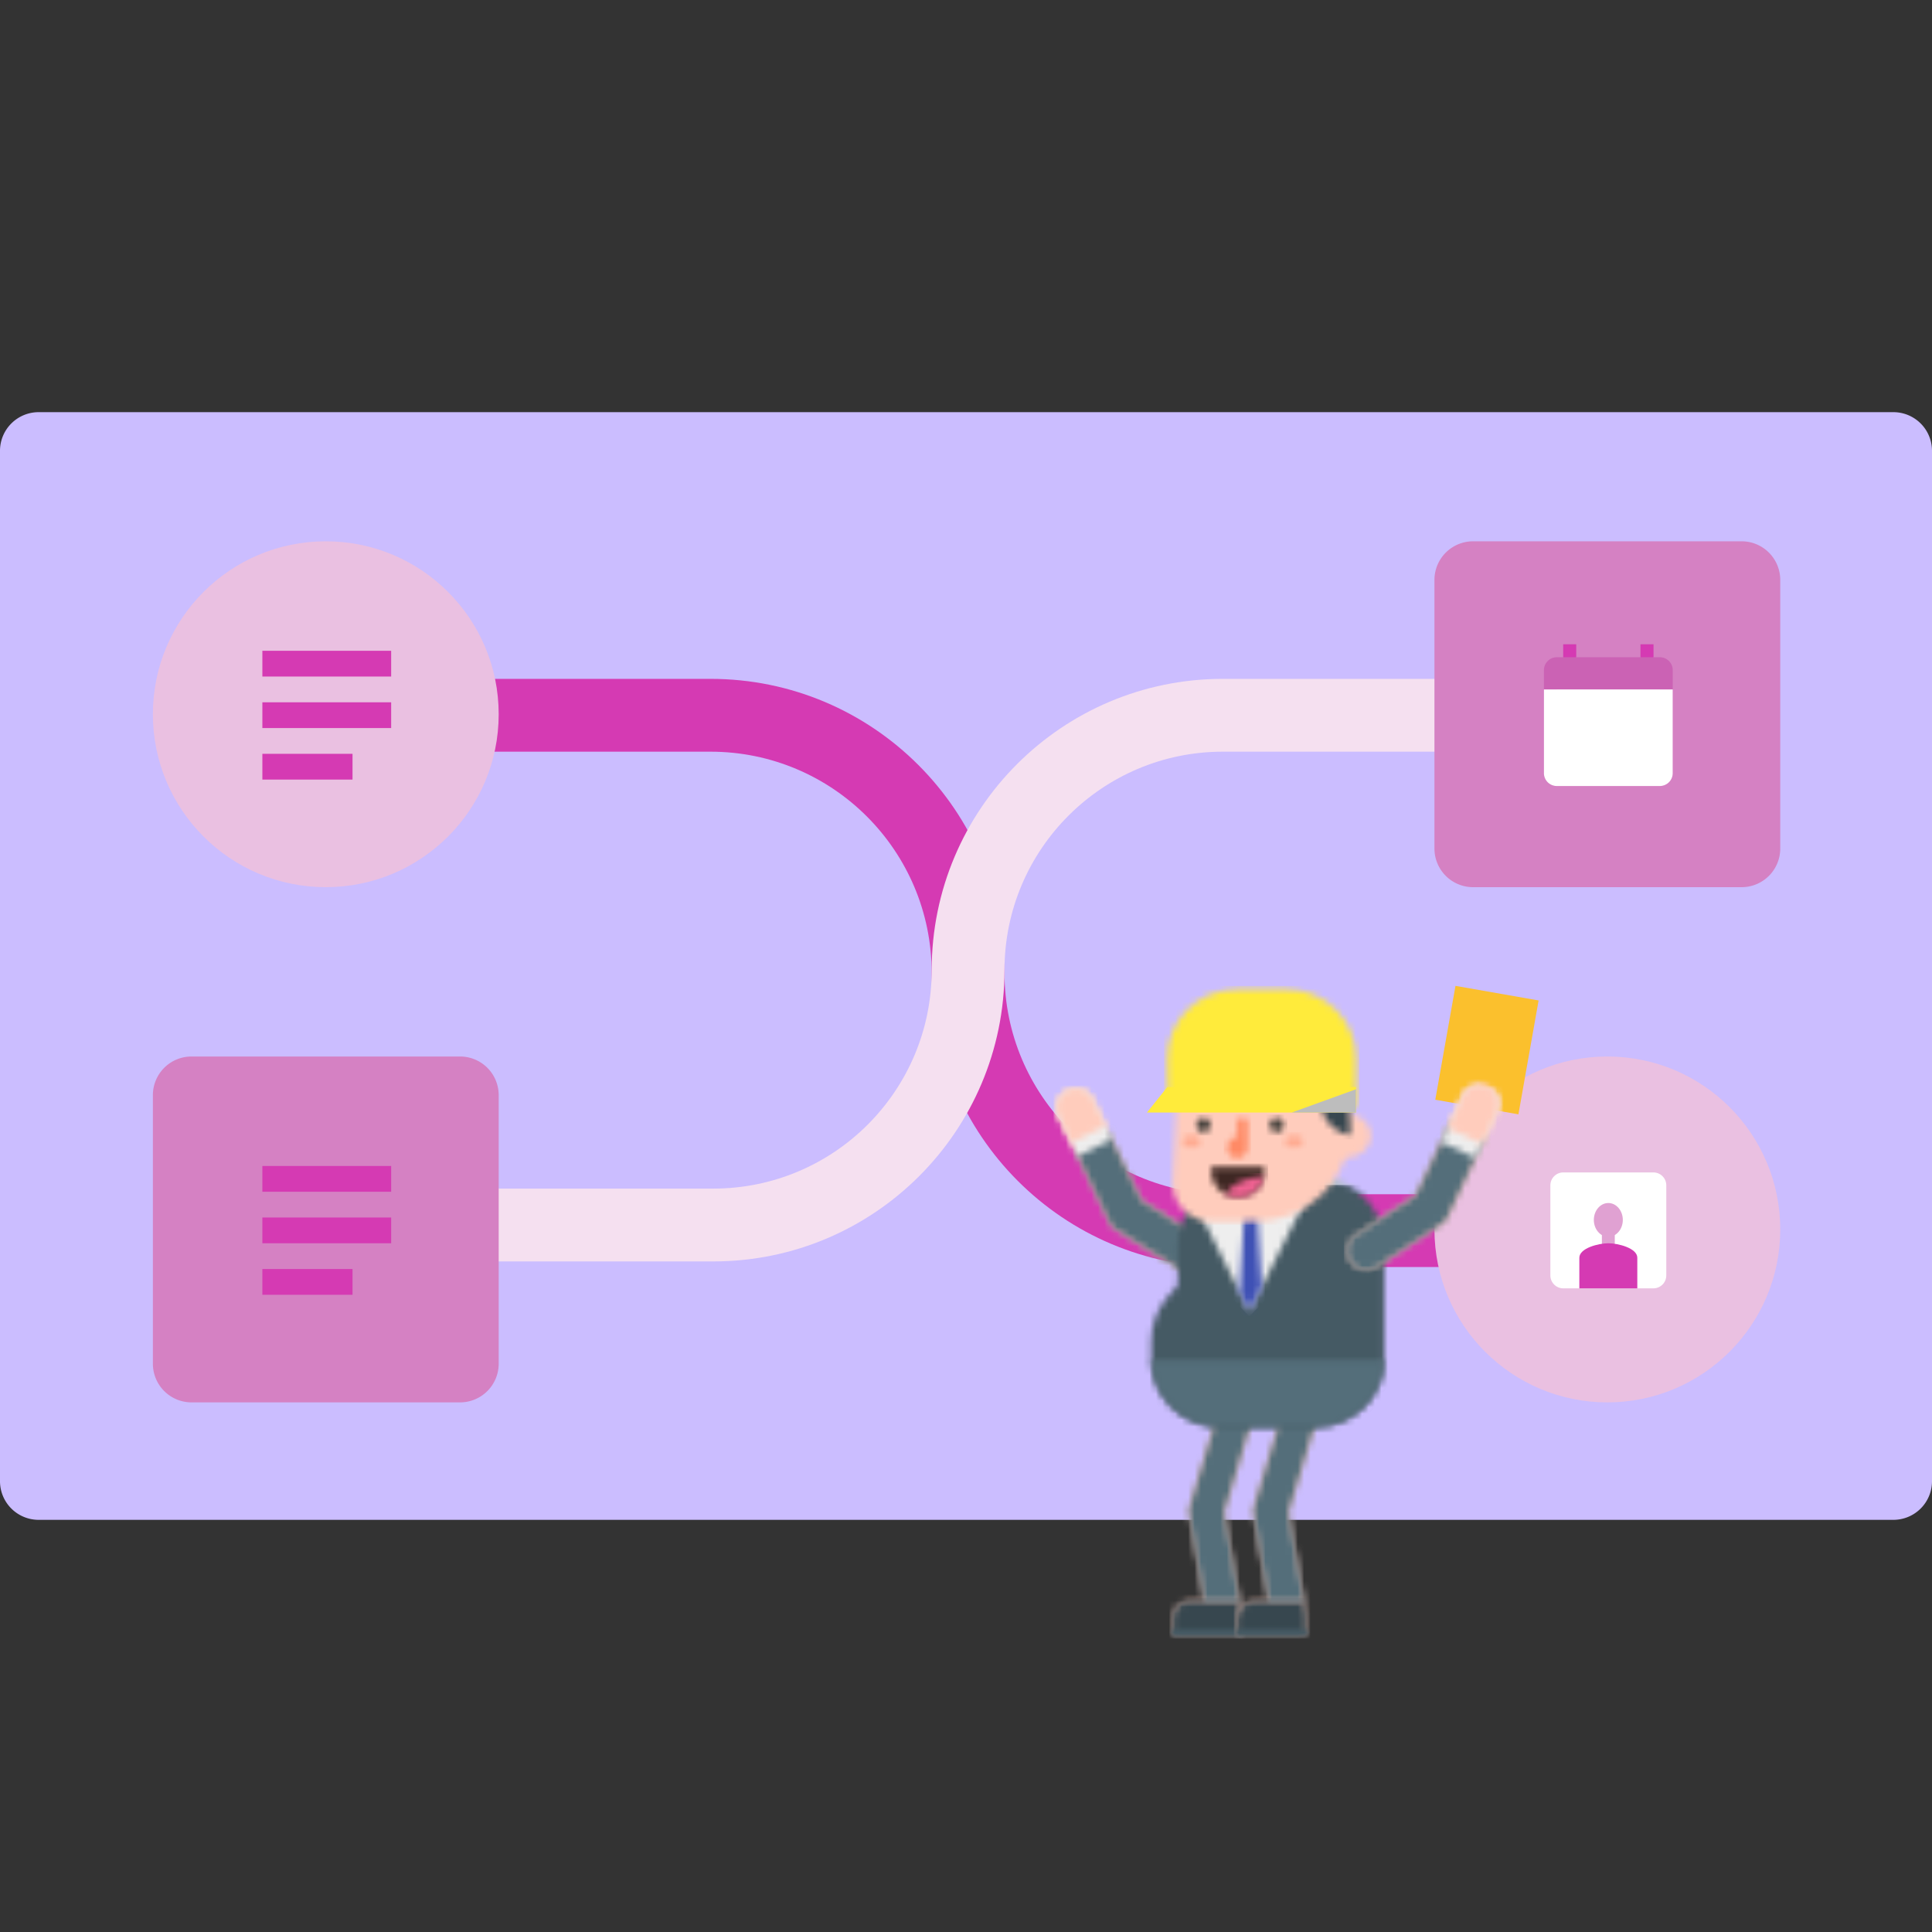 <svg width="300" height="300" viewBox="0 0 300 300" fill="none" xmlns="http://www.w3.org/2000/svg">
    <rect x="0" y="0" width="300" height="300" fill="#333333" stroke="none"/>
    <path d="M294 64H6a6 6 0 0 0-6 6v160a6 6 0 0 0 6 6h288a6 6 0 0 0 6-6V70a6 6 0 0 0-6-6z" fill="#CBBDFF"/>
    <path fill-rule="evenodd" clip-rule="evenodd" d="M48 105.413v11.307h62.32c18.974 0 34.352 15.384 34.352 34.36 0 25.219 20.441 45.664 45.655 45.664h62.321v-11.305h-62.32c-18.972 0-34.35-15.386-34.35-34.36 0-25.22-20.443-45.666-45.657-45.666H48z" fill="#D53AB3"/>
    <path fill-rule="evenodd" clip-rule="evenodd" d="M189.892 105.413c-24.974 0-45.22 20.25-45.22 45.23 0 18.735-15.185 33.922-33.916 33.922H48v11.307h62.756c24.974 0 45.222-20.249 45.222-45.23 0-18.735 15.184-33.922 33.914-33.922h62.756v-11.307h-62.756z" fill="#F5E0F0"/>
    <path d="M50.588 137.759c14.828 0 26.848-12.023 26.848-26.853 0-14.83-12.02-26.853-26.848-26.853S23.74 96.076 23.74 110.906c0 14.83 12.02 26.853 26.848 26.853z" fill="#EAC0E1"/>
    <path fill-rule="evenodd" clip-rule="evenodd" d="M54.74 121.053h-14v-4h14v4zm6-8h-20v-4h20v4zm0-8h-20v-4h20v4z" fill="#D53AB3"/>
    <path d="M270.436 84.053H228.74a6 6 0 0 0-6 6v41.707a6 6 0 0 0 6 6h41.696a6 6 0 0 0 6-6V90.053a6 6 0 0 0-6-6z" fill="#D581C3"/>
    <path d="M257.74 102.053h-1v-2h-2v2h-10v-2h-2v2h-1c-1.1 0-2 .9-2 2v16c0 1.1.9 2 2 2h16c1.1 0 2-.9 2-2v-16c0-1.1-.9-2-2-2zm0 18h-16v-13h16v13z" fill="#CB62B4"/>
    <path fill-rule="evenodd" clip-rule="evenodd" d="M239.74 107.053h20v13a2 2 0 0 1-2 2h-16a2 2 0 0 1-2-2v-13z" fill="#fff"/>
    <path fill-rule="evenodd" clip-rule="evenodd" d="M242.74 100.053h2v2h-2v-2zm12 0h2v2h-2v-2z" fill="#D53AB3"/>
    <path d="M71.436 164.053H29.74a6 6 0 0 0-6 6v41.707a6 6 0 0 0 6 6h41.696a6 6 0 0 0 6-6v-41.707a6 6 0 0 0-6-6z" fill="#D581C3"/>
    <path fill-rule="evenodd" clip-rule="evenodd" d="M54.74 201.053h-14v-4h14v4zm6-8h-20v-4h20v4zm0-8h-20v-4h20v4z" fill="#D53AB3"/>
    <path d="M249.588 217.759c14.828 0 26.848-12.023 26.848-26.853 0-14.831-12.02-26.853-26.848-26.853s-26.848 12.022-26.848 26.853c0 14.83 12.02 26.853 26.848 26.853z" fill="#EAC0E1"/>
    <path d="M256.74 182.053h-14c-1.1 0-2 .9-2 2v14c0 1.1.9 2 2 2h14c1.1 0 2-.9 2-2v-14c0-1.1-.9-2-2-2z" fill="#fff"/>
    <path fill-rule="evenodd" clip-rule="evenodd" d="M249.74 192.053c1.24 0 2.25-1.178 2.25-2.625s-1.01-2.625-2.25-2.625-2.25 1.178-2.25 2.625 1.01 2.625 2.25 2.625z" fill="#E0A1D2"/>
    <path fill-rule="evenodd" clip-rule="evenodd" d="M248.74 191.053h2v3h-2v-3z" fill="#E0A1D2"/>
    <path fill-rule="evenodd" clip-rule="evenodd" d="M254.24 195.303c0-1.5-3-2.25-4.5-2.25s-4.5.75-4.5 2.25v4.75h9v-4.75z" fill="#D53AB3"/>
    <path fill-rule="evenodd" clip-rule="evenodd" d="m238.915 155.349-3.135 17.683-12.91-2.265 3.135-17.682 12.91 2.264z" fill="#FBC02D"/>
    <mask id="a" style="mask-type:alpha" maskUnits="userSpaceOnUse" x="182" y="217" width="13" height="37">
        <path d="M192.536 217.324a2.674 2.674 0 0 1 1.592 1.288 2.659 2.659 0 0 1 .212 2.037l-4.263 14.182 2.762 16.024c.113.66.113 1.7 0 3.123h-10.765v-2.673a2.679 2.679 0 0 1 2.686-2.672h2.246l-2.33-13.518a2.649 2.649 0 0 1 .075-1.216l4.442-14.781a2.686 2.686 0 0 1 3.343-1.793v-.001z" fill="#fff"/>
    </mask>
    <g mask="url(#a)">
        <path fill-rule="evenodd" clip-rule="evenodd" d="M194.99 254.512h-13.453v-37.835h13.453v37.835z" fill="#FFCCBC"/>
    </g>
    <mask id="b" style="mask-type:alpha" maskUnits="userSpaceOnUse" x="182" y="248" width="11" height="6">
        <path d="m192.455 248.634.383 2.22c.114.66.114 1.701 0 3.124h-10.765v-2.672a2.677 2.677 0 0 1 2.664-2.672h7.718z" fill="#fff"/>
    </mask>
    <g mask="url(#b)">
        <path fill-rule="evenodd" clip-rule="evenodd" d="M203.886 257.719H177.99v-9.62h25.896v9.62z" fill="#37474F"/>
    </g>
    <mask id="c" style="mask-type:alpha" maskUnits="userSpaceOnUse" x="182" y="252" width="11" height="2">
        <path d="M192.905 252.909a28.36 28.36 0 0 1-.067 1.069h-10.765v-1.069h10.832z" fill="#fff"/>
    </mask>
    <g mask="url(#c)">
        <path fill-rule="evenodd" clip-rule="evenodd" d="M194.645 256.222h-14.72v-3.847h14.72v3.847z" fill="#455A64"/>
    </g>
    <mask id="d" style="mask-type:alpha" maskUnits="userSpaceOnUse" x="184" y="217" width="11" height="32">
        <path d="M192.536 217.324a2.674 2.674 0 0 1 1.592 1.288 2.659 2.659 0 0 1 .212 2.037l-4.263 14.182 2.379 13.803h-7.718 2.267l-2.33-13.518a2.649 2.649 0 0 1 .075-1.216l4.443-14.782a2.686 2.686 0 0 1 3.343-1.793v-.001z" fill="#fff"/>
    </mask>
    <g mask="url(#d)">
        <path fill-rule="evenodd" clip-rule="evenodd" d="M197.01 249.168h-19.019v-35.056h19.019v35.056z" fill="#546E7A"/>
    </g>
    <mask id="e" style="mask-type:alpha" maskUnits="userSpaceOnUse" x="192" y="217" width="13" height="37">
        <path d="M202.529 217.324a2.674 2.674 0 0 1 1.593 1.288 2.676 2.676 0 0 1 .211 2.037l-4.263 14.182 2.762 16.024v3.123h-10.765v-2.673a2.679 2.679 0 0 1 2.686-2.672h2.246l-2.33-13.518a2.662 2.662 0 0 1 .075-1.216l4.442-14.781a2.686 2.686 0 0 1 3.343-1.793v-.001z" fill="#fff"/>
    </mask>
    <g mask="url(#e)">
        <path fill-rule="evenodd" clip-rule="evenodd" d="M204.983 254.512H191.53v-37.835h13.453v37.835z" fill="#FFCCBC"/>
    </g>
    <mask id="f" style="mask-type:alpha" maskUnits="userSpaceOnUse" x="192" y="248" width="11" height="6">
        <path d="m202.449 248.634.382 2.22v3.124h-10.764v-2.672c0-1.468 1.19-2.66 2.664-2.672h7.718z" fill="#fff"/>
    </mask>
    <g mask="url(#f)">
        <path fill-rule="evenodd" clip-rule="evenodd" d="M204.961 257.719h-25.896v-9.62h25.896v9.62z" fill="#37474F"/>
    </g>
    <mask id="g" style="mask-type:alpha" maskUnits="userSpaceOnUse" x="194" y="217" width="11" height="32">
        <path d="M202.529 217.324a2.674 2.674 0 0 1 1.593 1.288 2.676 2.676 0 0 1 .211 2.037l-4.263 14.182 2.379 13.803h-7.718 2.267l-2.33-13.518a2.662 2.662 0 0 1 .075-1.216l4.443-14.782a2.686 2.686 0 0 1 3.343-1.793v-.001z" fill="#fff"/>
    </mask>
    <g mask="url(#g)">
        <path fill-rule="evenodd" clip-rule="evenodd" d="M211.73 249.168h-19.018v-35.056h19.017l.001 35.056z" fill="#546E7A"/>
    </g>
    <mask id="h" style="mask-type:alpha" maskUnits="userSpaceOnUse" x="192" y="252" width="11" height="2">
        <path d="M202.831 252.909v1.069h-10.764v-1.069h10.764z" fill="#fff"/>
    </mask>
    <g mask="url(#h)">
        <path fill-rule="evenodd" clip-rule="evenodd" d="M204.961 256.222h-15.474v-3.847h15.474v3.847z" fill="#455A64"/>
    </g>
    <mask id="i" style="mask-type:alpha" maskUnits="userSpaceOnUse" x="164" y="169" width="25" height="29">
        <path d="m169.698 170.713 7.526 15.718 9.687 6.063a2.93 2.93 0 0 1 .927 4.053 2.968 2.968 0 0 1-4.075.922l-10.412-6.517a2.948 2.948 0 0 1-1.094-1.224l-7.894-16.487a2.929 2.929 0 0 1 1.398-3.918 2.957 2.957 0 0 1 3.938 1.39h-.001z" fill="#fff"/>
    </mask>
    <g mask="url(#i)">
        <path fill-rule="evenodd" clip-rule="evenodd" d="M188.83 198.455h-25.292v-29.952h25.292v29.952z" fill="#FFCCBC"/>
    </g>
    <mask id="j" style="mask-type:alpha" maskUnits="userSpaceOnUse" x="167" y="175" width="22" height="23">
        <path d="m177.224 186.43 9.687 6.063a2.93 2.93 0 0 1 .927 4.053 2.964 2.964 0 0 1-4.075.922l-10.412-6.516a2.948 2.948 0 0 1-1.094-1.224l-5.227-10.916 4.932-3.372 5.262 10.99z" fill="#fff"/>
    </mask>
    <g mask="url(#j)">
        <path fill-rule="evenodd" clip-rule="evenodd" d="M192.391 201.599h-30.656V172.39h30.656v29.209z" fill="#546E7A"/>
    </g>
    <mask id="k" style="mask-type:alpha" maskUnits="userSpaceOnUse" x="164" y="169" width="9" height="11">
        <path d="m169.698 170.713 2.956 6.174-5.278 2.648-3.013-6.295a2.929 2.929 0 0 1 1.397-3.917 2.957 2.957 0 0 1 3.938 1.39z" fill="#fff"/>
    </mask>
    <g mask="url(#k)">
        <path fill-rule="evenodd" clip-rule="evenodd" d="M176.911 181.464h-18.938V162.55h18.938v18.914z" fill="#EEE"/>
    </g>
    <mask id="l" style="mask-type:alpha" maskUnits="userSpaceOnUse" x="164" y="169" width="8" height="9">
        <path d="m169.698 170.713 1.95 4.072-5.278 2.648-2.007-4.192a2.929 2.929 0 0 1 .474-3.235c.259-.286.573-.519.923-.683a2.957 2.957 0 0 1 3.938 1.39z" fill="#fff"/>
    </mask>
    <g mask="url(#l)">
        <path fill-rule="evenodd" clip-rule="evenodd" d="M176.726 178.95H157.79v-18.914h18.936v18.914z" fill="#FFCCBC"/>
    </g>
    <mask id="m" style="mask-type:alpha" maskUnits="userSpaceOnUse" x="178" y="183" width="37" height="39">
        <path d="M206.831 183.01c4.668 1.164 8.123 5.364 8.123 10.367v17.528c0 5.903-4.81 10.688-10.745 10.688h-14.72c-5.935 0-10.746-4.785-10.746-10.688V208.3c0-2.517.893-4.953 2.522-6.879l1.616-1.911v-6.132c0-5.003 3.456-9.203 8.123-10.367h15.827v-.001z" fill="#fff"/>
    </mask>
    <g mask="url(#m)" clip-rule="evenodd">
        <path fill-rule="evenodd" d="M218.499 225.013h-42.55V183.01h42.55v42.003z" fill="#455A64"/>
        <path d="M218.499 225.013h-42.55V183.01h42.55v42.003z" stroke="#B0BEC5" stroke-width="2"/>
    </g>
    <mask id="n" style="mask-type:alpha" maskUnits="userSpaceOnUse" x="185" y="182" width="20" height="22">
        <path d="m203.456 182.69.726.722-10.181 20.226-8.617-17.118a10.737 10.737 0 0 1 8.242-3.83h9.83z" fill="#fff"/>
    </mask>
    <g mask="url(#n)">
        <path fill-rule="evenodd" clip-rule="evenodd" d="m177.983 188.461 16.018-15.931 16.017 15.931-16.017 15.933-16.018-15.933z" fill="#EEE"/>
    </g>
    <mask id="o" style="mask-type:alpha" maskUnits="userSpaceOnUse" x="192" y="182" width="4" height="22">
        <path d="m194.896 182.69 1.02 17.142-1.915 3.806-1.532-3.043 1.066-17.905h1.361z" fill="#fff"/>
    </mask>
    <g mask="url(#o)">
        <path fill-rule="evenodd" clip-rule="evenodd" d="M197.654 220.525h-6.877V170.72h6.877v49.805z" fill="#3F51B5"/>
    </g>
    <mask id="p" style="mask-type:alpha" maskUnits="userSpaceOnUse" x="178" y="211" width="37" height="11">
        <path d="M214.949 211.227c-.17 5.753-4.914 10.367-10.74 10.367h-14.72c-5.827 0-10.57-4.613-10.741-10.367h36.201z" fill="#fff"/>
    </mask>
    <g mask="url(#p)">
        <path fill-rule="evenodd" clip-rule="evenodd" d="M220.111 223.732h-45.558v-13.04h45.558v13.04z" fill="#546E7A"/>
    </g>
    <mask id="q" style="mask-type:alpha" maskUnits="userSpaceOnUse" x="205" y="172" width="8" height="8">
        <path d="M212.876 176.34c0 1.913-1.747 3.464-3.904 3.464-2.156 0-3.903-1.551-3.903-3.464 0-1.914 1.747-3.465 3.903-3.465 2.158 0 3.904 1.552 3.904 3.465z" fill="#fff"/>
    </mask>
    <g mask="url(#q)">
        <path fill-rule="evenodd" clip-rule="evenodd" d="M213.414 180.338h-8.884v-7.997h8.884v7.997z" fill="#FFCCBC"/>
    </g>
    <mask id="r" style="mask-type:alpha" maskUnits="userSpaceOnUse" x="182" y="158" width="28" height="32">
        <path d="M197.991 158.963c5.997 0 10.96 4.62 11.333 10.548l.3 4.79c.02.297.028.596.028.896 0 7.975-6.528 14.44-14.58 14.44h-7.12c-3.227 0-5.843-2.602-5.843-5.812 0-.088.002-.175.006-.263l.599-13.148 1.54-4.602c1.37-4.088 5.232-6.849 9.582-6.849h4.155z" fill="#fff"/>
    </mask>
    <g mask="url(#r)">
        <path fill-rule="evenodd" clip-rule="evenodd" d="M210.189 190.171h-28.617v-31.742h28.617v31.742z" fill="#FFCCBC"/>
    </g>
    <mask id="s" style="mask-type:alpha" maskUnits="userSpaceOnUse" x="205" y="161" width="5" height="16">
        <path d="m209.324 169.51.3 4.79a14.48 14.48 0 0 1-.013 1.987c-2.587-.487-4.543-2.746-4.543-5.46v-9.413a11.197 11.197 0 0 1 4.256 8.096z" fill="#fff"/>
    </mask>
    <g mask="url(#s)">
        <path fill-rule="evenodd" clip-rule="evenodd" d="M211.193 176.918h-6.662v-19.024h6.662v19.024z" fill="#37474F"/>
    </g>
    <mask id="t" style="mask-type:alpha" maskUnits="userSpaceOnUse" x="188" y="181" width="9" height="5">
        <path d="M196.365 181.194v.645c0 2.241-1.852 4.058-4.137 4.058-2.285 0-4.137-1.817-4.137-4.058v-.645h8.274z" fill="#fff"/>
    </mask>
    <g mask="url(#t)">
        <path fill-rule="evenodd" clip-rule="evenodd" d="M196.902 186.431h-9.348v-5.771h9.348v5.771z" fill="#3E2723"/>
    </g>
    <mask id="u" style="mask-type:alpha" maskUnits="userSpaceOnUse" x="190" y="182" width="7" height="4">
        <path d="M192.227 185.896a4.185 4.185 0 0 1-1.928-.467c.084-.132.172-.262.263-.39 1.046-1.266 3.054-2.174 5.423-2.35a9.28 9.28 0 0 1 .289-.001c-.398 1.834-2.058 3.21-4.047 3.21v-.002z" fill="#fff"/>
    </mask>
    <g mask="url(#u)">
        <path fill-rule="evenodd" clip-rule="evenodd" d="M199.545 188.328h-10.353v-6.176h10.353v6.176z" fill="#F06292"/>
    </g>
    <mask id="v" style="mask-type:alpha" maskUnits="userSpaceOnUse" x="185" y="173" width="3" height="3">
        <path d="M187.962 174.692c0 .602-.49 1.09-1.096 1.09a1.093 1.093 0 0 1-1.096-1.09c0-.602.491-1.09 1.096-1.09.606 0 1.096.488 1.096 1.09z" fill="#fff"/>
    </mask>
    <g mask="url(#v)">
        <path fill-rule="evenodd" clip-rule="evenodd" d="M188.499 176.316h-3.266v-3.248h3.267l-.001 3.248z" fill="#45413C"/>
    </g>
    <mask id="w" style="mask-type:alpha" maskUnits="userSpaceOnUse" x="197" y="173" width="3" height="3">
        <path d="M199.351 174.692c0 .602-.49 1.09-1.096 1.09a1.093 1.093 0 0 1-1.096-1.09c0-.602.491-1.09 1.096-1.09.606 0 1.096.488 1.096 1.09z" fill="#fff"/>
    </mask>
    <g mask="url(#w)">
        <path fill-rule="evenodd" clip-rule="evenodd" d="M199.888 176.316h-3.266v-3.248h3.267l-.001 3.248z" fill="#45413C"/>
    </g>
    <mask id="x" style="mask-type:alpha" maskUnits="userSpaceOnUse" x="190" y="173" width="4" height="7">
        <path d="M193.725 174.299v3.902c0 .885-.722 1.603-1.612 1.603-.856 0-1.55-.69-1.55-1.542v-.068c0-.861.685-1.569 1.55-1.602v-2.293a.804.804 0 0 1 1.375-.567c.151.15.236.354.237.567z" fill="#fff"/>
    </mask>
    <g mask="url(#x)">
        <path fill-rule="evenodd" clip-rule="evenodd" d="M194.262 180.338h-4.236v-7.374h4.236v7.374z" fill="#FF8A65"/>
    </g>
    <mask id="y" style="mask-type:alpha" maskUnits="userSpaceOnUse" x="199" y="176" width="4" height="3">
        <path d="M202.382 177.257c0 .531-.65.962-1.45.962-.802 0-1.451-.43-1.451-.962 0-.531.65-.962 1.45-.962.801 0 1.45.43 1.45.962h.001z" fill="#fff"/>
    </mask>
    <g mask="url(#y)">
        <path fill-rule="evenodd" clip-rule="evenodd" d="M202.919 178.753h-3.975v-2.992h3.975v2.992z" fill="#FFAB91"/>
    </g>
    <mask id="z" style="mask-type:alpha" maskUnits="userSpaceOnUse" x="183" y="176" width="4" height="3">
        <path d="M186.479 177.257c0 .531-.65.962-1.45.962-.802 0-1.451-.43-1.451-.962 0-.531.65-.962 1.45-.962.801 0 1.45.43 1.45.962h.001z" fill="#fff"/>
    </mask>
    <g mask="url(#z)">
        <path fill-rule="evenodd" clip-rule="evenodd" d="M187.016 178.753h-3.975v-2.992h3.975v2.992z" fill="#FFAB91"/>
    </g>
    <mask id="A" style="mask-type:alpha" maskUnits="userSpaceOnUse" x="209" y="168" width="24" height="30">
        <path d="M231.058 168.754a2.924 2.924 0 0 1 1.521 1.66 2.93 2.93 0 0 1-.105 2.25l-7.685 16.262c-.23.487-.591.902-1.043 1.2l-9.955 6.557a2.963 2.963 0 0 1-4.095-.828 2.935 2.935 0 0 1 .014-3.268c.217-.319.495-.593.818-.805l9.265-6.102 7.333-15.517a2.958 2.958 0 0 1 3.931-1.41l.001.001z" fill="#fff"/>
    </mask>
    <g mask="url(#A)">
        <path fill-rule="evenodd" clip-rule="evenodd" d="M233.293 197.706h-24.626V167.94h24.626v29.766z" fill="#FFCCBC"/>
    </g>
    <mask id="B" style="mask-type:alpha" maskUnits="userSpaceOnUse" x="209" y="174" width="22" height="24">
        <path d="m230.612 176.604-5.823 12.322c-.23.488-.591.903-1.043 1.2l-9.955 6.558a2.963 2.963 0 0 1-4.095-.828 2.937 2.937 0 0 1-.432-2.21 2.92 2.92 0 0 1 1.264-1.864l9.265-6.102 5.456-11.546 5.363 2.469v.001z" fill="#fff"/>
    </mask>
    <g mask="url(#B)">
        <path fill-rule="evenodd" clip-rule="evenodd" d="M236.493 203.034h-30.844v-31.567h30.844v31.567z" fill="#546E7A"/>
    </g>
    <mask id="C" style="mask-type:alpha" maskUnits="userSpaceOnUse" x="223" y="168" width="10" height="12">
        <path d="M232.017 169.469a2.926 2.926 0 0 1 .457 3.196l-3.385 7.163-5.355-2.486 3.392-7.177a2.952 2.952 0 0 1 2.166-1.647l2.725.951z" fill="#fff"/>
    </mask>
    <g mask="url(#C)">
        <path fill-rule="evenodd" clip-rule="evenodd" d="M238.121 182.049h-17.687v-15.575h17.687v15.575z" fill="#EEE"/>
    </g>
    <mask id="D" style="mask-type:alpha" maskUnits="userSpaceOnUse" x="224" y="168" width="9" height="10">
        <path d="M231.058 168.754a2.924 2.924 0 0 1 1.521 1.66 2.93 2.93 0 0 1-.105 2.25l-2.35 4.972-5.355-2.486 2.357-4.987a2.958 2.958 0 0 1 3.931-1.41l.001.001z" fill="#fff"/>
    </mask>
    <g mask="url(#D)">
        <path fill-rule="evenodd" clip-rule="evenodd" d="M238.121 179.376h-17.687v-15.574h17.687v15.574z" fill="#FFCCBC"/>
    </g>
    <mask id="E" style="mask-type:alpha" maskUnits="userSpaceOnUse" x="181" y="153" width="30" height="19">
        <path d="M199.804 153.629c5.935 0 10.745 4.785 10.745 10.687v7.515l-29.284-.041v-7.474c0-5.902 4.811-10.687 10.745-10.687h7.794z" fill="#fff"/>
    </mask>
    <g mask="url(#E)">
        <path fill-rule="evenodd" clip-rule="evenodd" d="M211.086 172.365h-30.358v-19.27h30.358v19.27z" fill="#FFEB3B"/>
    </g>
    <path fill-rule="evenodd" clip-rule="evenodd" d="M210.548 168.796v3.954h-32.45l3.162-3.954h29.288z" fill="#FFEB3B"/>
    <path fill-rule="evenodd" clip-rule="evenodd" d="M210.548 172.75h-9.961l9.961-3.606v3.606z" fill="#BDBDBD"/>
</svg>

